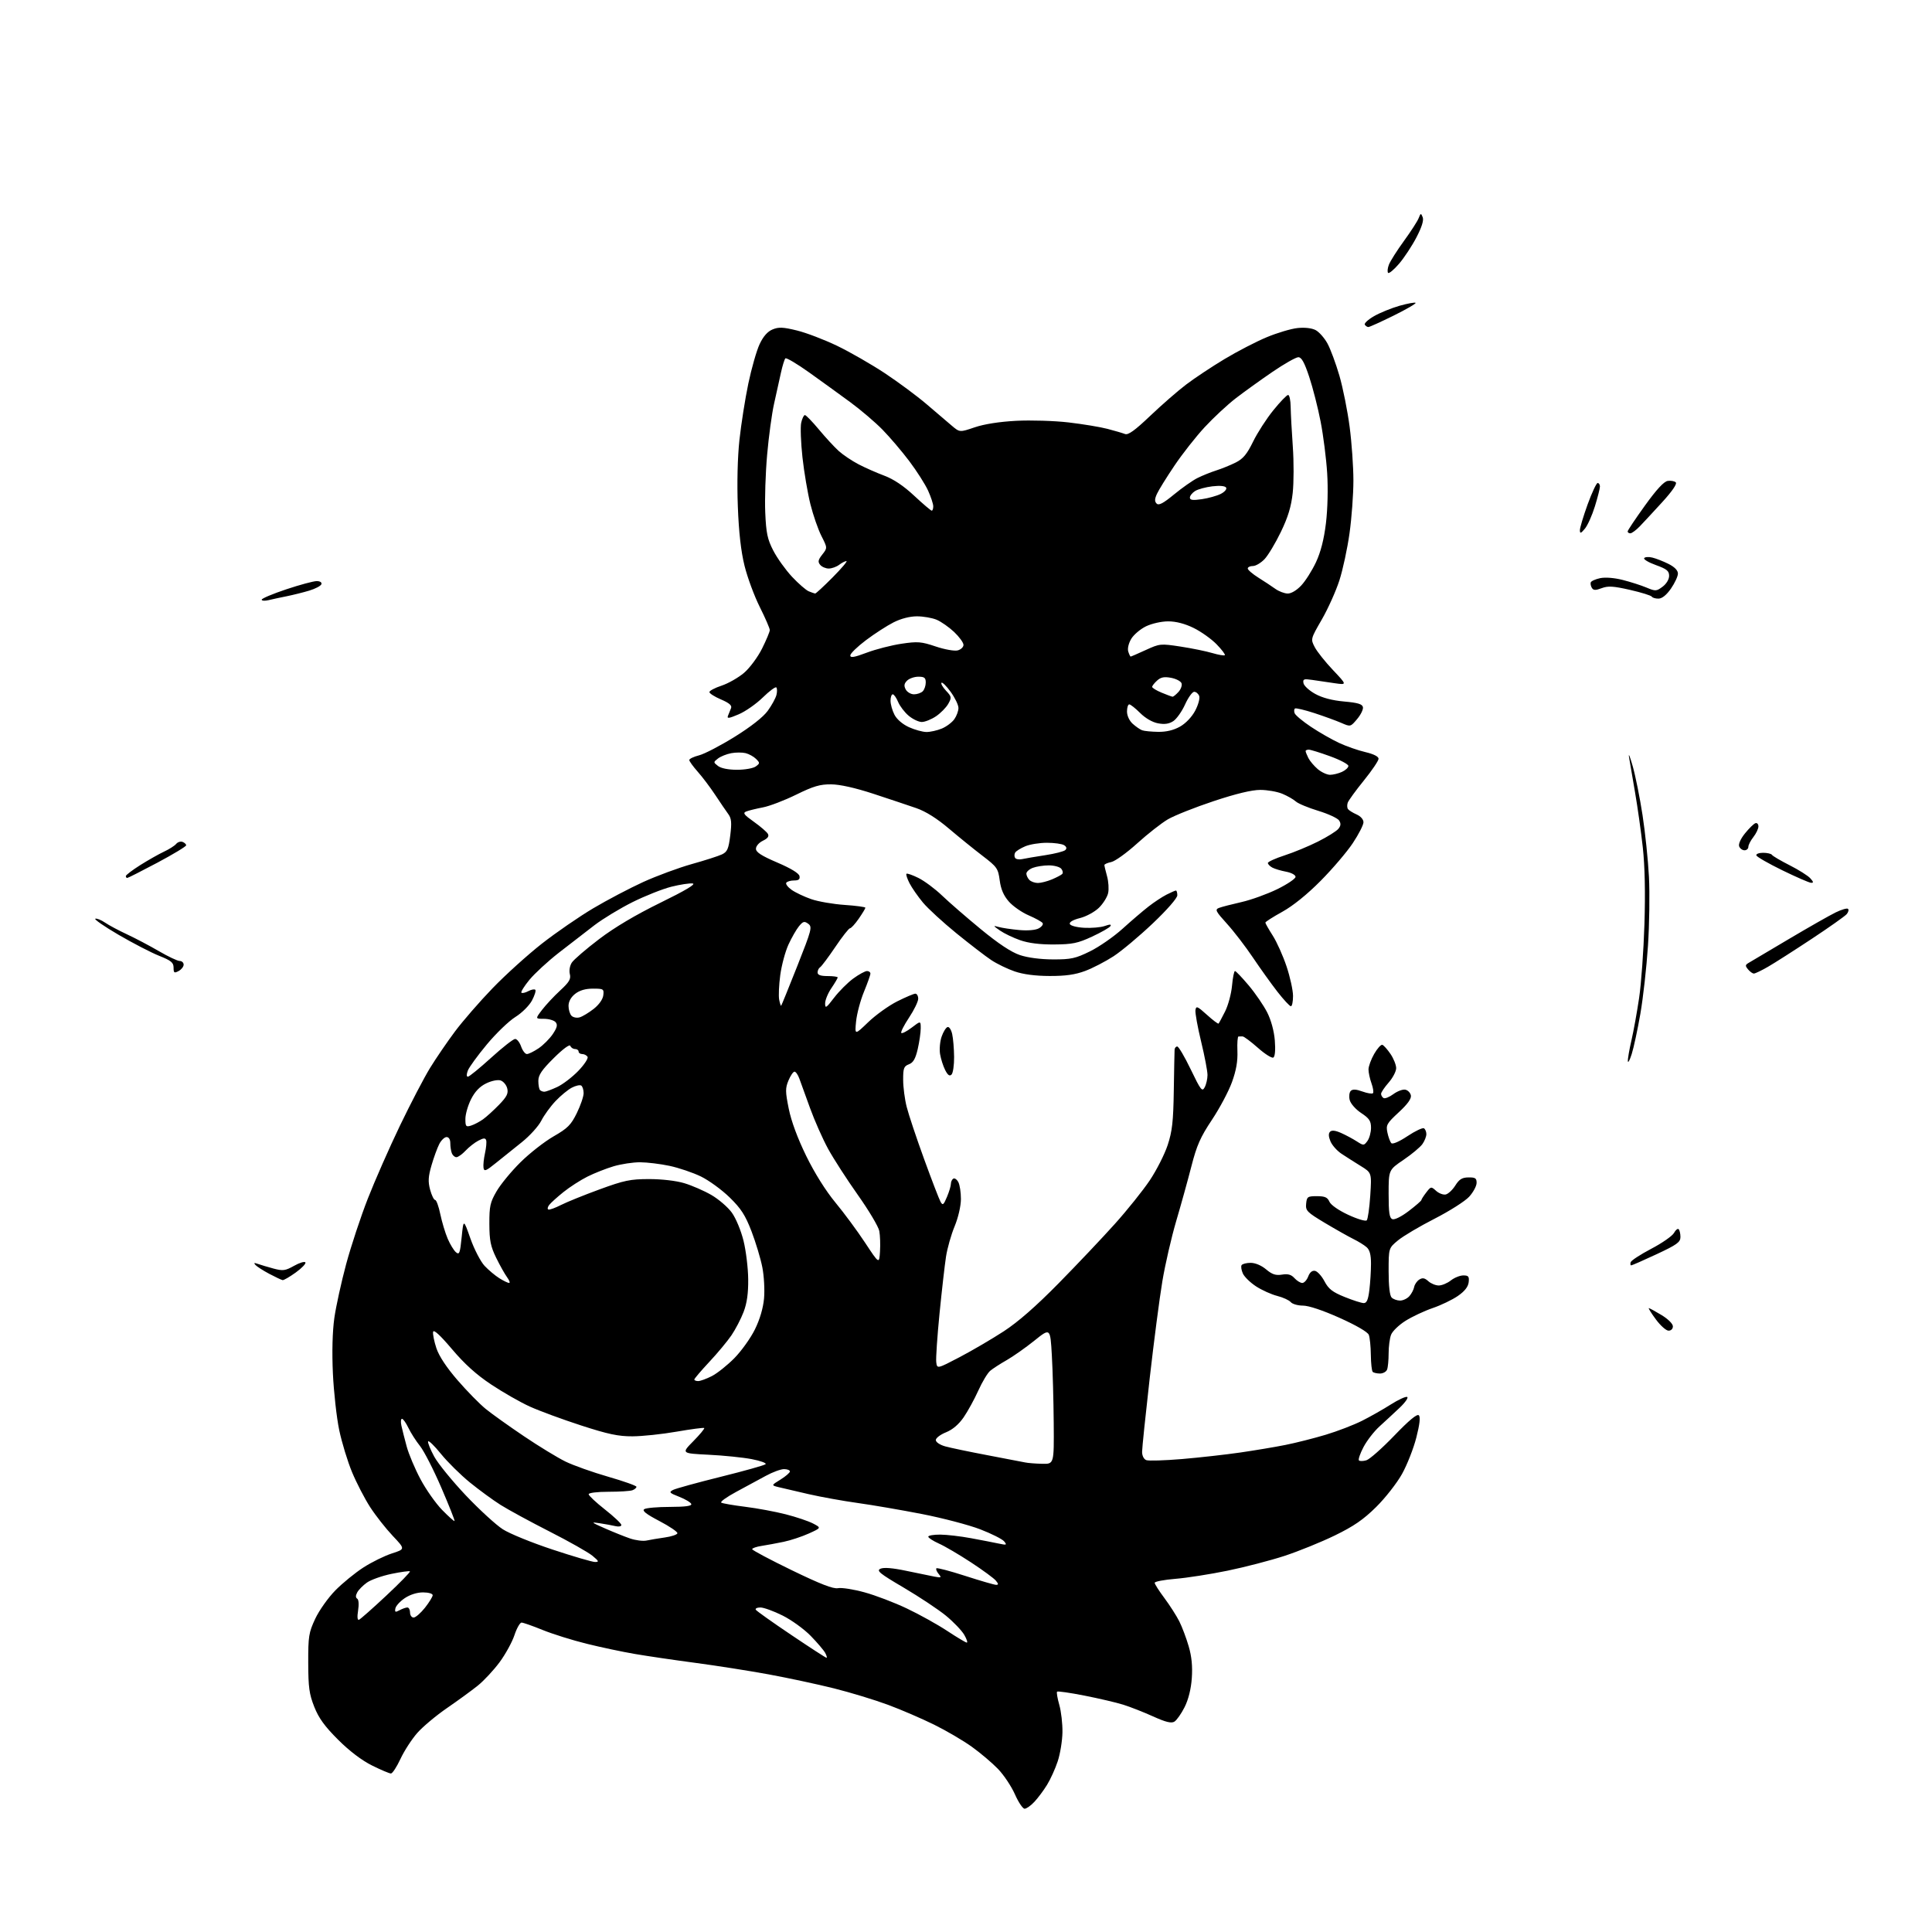 <?xml version="1.0" encoding="UTF-8" standalone="no"?>
<svg 
  version="1.1" 
  xmlns="http://www.w3.org/2000/svg" 
  xmlns:xlink="http://www.w3.org/1999/xlink" 
  xmlns:svg="http://www.w3.org/2000/svg"
  xmlns:rdf="http://www.w3.org/1999/02/22-rdf-syntax-ns#"
  xmlns:cc="http://creativecommons.org/ns#"
  xmlns:dc="http://purl.org/dc/elements/1.1/"
  viewBox="0 0 768 768"
  width="768"
  height="768"
>
<style>svg {background-color: white; }</style>"
<path stroke="none" fill="black" fill-rule="evenodd" d="M407.30,719.00C406.57,719.00 404.83,716.41 403.44,713.25C402.04,710.09 399.01,705.55 396.70,703.16C394.39,700.77 389.73,696.82 386.34,694.39C382.96,691.95 376.21,687.99 371.34,685.59C366.48,683.19 358.23,679.63 353.00,677.69C347.77,675.75 338.10,672.80 331.50,671.15C324.90,669.50 313.20,667.00 305.50,665.58C297.80,664.17 284.70,662.11 276.40,661.01C268.09,659.91 257.29,658.32 252.40,657.48C247.50,656.65 238.86,654.82 233.18,653.41C227.51,652.01 219.63,649.54 215.68,647.93C211.73,646.32 207.97,645.01 207.33,645.00C206.69,645.00 205.41,647.25 204.50,650.00C203.59,652.75 200.93,657.59 198.60,660.75C196.26,663.91 192.36,668.10 189.93,670.06C187.49,672.02 181.98,676.03 177.69,678.98C173.39,681.93 168.07,686.38 165.87,688.88C163.67,691.38 160.67,696.02 159.19,699.20C157.71,702.38 156.01,704.98 155.41,704.99C154.81,705.00 151.44,703.57 147.91,701.82C143.82,699.79 138.93,696.09 134.41,691.57C129.09,686.27 126.71,683.00 124.93,678.50C122.92,673.43 122.55,670.73 122.53,661.00C122.50,650.47 122.74,648.99 125.30,643.50C126.84,640.20 130.44,635.12 133.30,632.21C136.16,629.30 141.20,625.19 144.50,623.07C147.80,620.95 152.89,618.45 155.80,617.51C161.11,615.80 161.11,615.80 156.11,610.52C153.36,607.61 149.32,602.47 147.13,599.09C144.95,595.71 141.72,589.47 139.96,585.24C138.19,581.00 135.90,573.48 134.85,568.52C133.81,563.56 132.68,553.40 132.33,545.95C131.94,537.39 132.15,529.30 132.90,523.95C133.56,519.30 135.68,509.65 137.60,502.51C139.53,495.36 143.40,483.66 146.20,476.51C149.00,469.35 154.74,456.30 158.97,447.50C163.20,438.70 168.60,428.35 170.97,424.50C173.34,420.65 177.80,414.12 180.88,410.00C183.96,405.88 190.68,398.14 195.82,392.82C200.96,387.49 209.78,379.53 215.41,375.11C221.05,370.70 230.20,364.40 235.75,361.10C241.30,357.80 250.27,353.09 255.67,350.62C261.08,348.16 269.77,344.95 275.00,343.48C280.23,342.02 285.62,340.29 287.00,339.63C289.12,338.61 289.62,337.47 290.29,332.08C290.92,327.01 290.76,325.32 289.51,323.62C288.65,322.45 286.32,319.02 284.32,316.00C282.32,312.98 279.18,308.81 277.34,306.75C275.51,304.68 274.00,302.60 274.00,302.12C274.00,301.64 275.75,300.80 277.88,300.26C280.02,299.72 286.39,296.40 292.05,292.89C298.52,288.87 303.39,285.04 305.19,282.56C306.77,280.39 308.32,277.56 308.65,276.26C308.97,274.97 308.95,273.62 308.60,273.26C308.24,272.91 305.83,274.71 303.23,277.25C300.63,279.80 296.31,282.82 293.64,283.95C289.72,285.62 288.89,285.73 289.39,284.51C289.72,283.68 290.27,282.33 290.60,281.51C291.04,280.44 289.90,279.46 286.60,278.04C284.07,276.96 282.00,275.64 282.00,275.12C282.00,274.59 284.19,273.43 286.86,272.55C289.53,271.66 293.55,269.36 295.79,267.45C298.04,265.52 301.24,261.21 302.93,257.82C304.62,254.44 306.00,251.13 306.00,250.46C306.00,249.78 304.21,245.66 302.03,241.30C299.84,236.93 297.12,229.57 295.97,224.93C294.55,219.20 293.69,211.64 293.30,201.35C292.94,192.06 293.19,181.81 293.94,174.85C294.62,168.61 296.20,158.54 297.47,152.48C298.74,146.41 300.76,139.37 301.95,136.82C303.41,133.71 305.11,131.78 307.10,130.96C309.54,129.95 311.27,130.02 316.78,131.37C320.48,132.27 327.67,135.02 332.77,137.47C337.87,139.93 346.42,144.84 351.77,148.38C357.12,151.93 364.58,157.46 368.33,160.67C372.09,163.87 376.59,167.71 378.33,169.20C381.50,171.89 381.50,171.89 387.45,169.87C391.20,168.59 397.31,167.63 403.95,167.28C409.77,166.98 419.10,167.26 424.77,167.92C430.41,168.58 437.39,169.73 440.27,170.49C443.14,171.24 446.28,172.16 447.22,172.53C448.48,173.01 451.16,171.09 457.22,165.31C461.78,160.97 468.20,155.37 471.50,152.87C474.80,150.36 481.66,145.80 486.74,142.75C491.81,139.70 499.38,135.78 503.55,134.05C507.71,132.31 513.23,130.67 515.81,130.40C518.69,130.10 521.46,130.42 523.00,131.23C524.37,131.96 526.48,134.34 527.68,136.53C528.88,138.71 531.02,144.49 532.44,149.36C533.85,154.24 535.68,163.38 536.50,169.67C537.33,175.96 538.00,185.56 538.00,191.02C538.00,196.47 537.31,205.89 536.46,211.95C535.62,218.01 533.80,226.47 532.42,230.74C531.04,235.01 527.90,241.99 525.44,246.26C520.98,253.99 520.97,254.04 522.62,257.23C523.53,259.00 526.80,263.11 529.89,266.37C535.50,272.30 535.50,272.30 530.50,271.58C527.75,271.18 523.77,270.60 521.65,270.28C518.26,269.78 517.84,269.94 518.16,271.59C518.36,272.63 520.46,274.54 522.82,275.84C525.64,277.40 529.59,278.44 534.30,278.86C539.78,279.35 541.55,279.88 541.79,281.12C541.96,282.01 540.92,284.14 539.47,285.85C536.85,288.96 536.85,288.96 533.18,287.36C531.15,286.48 526.35,284.73 522.50,283.47C518.65,282.22 515.18,281.39 514.80,281.63C514.41,281.87 514.34,282.72 514.64,283.52C514.95,284.32 517.86,286.75 521.12,288.92C524.37,291.09 529.39,293.97 532.27,295.31C535.15,296.65 539.86,298.30 542.75,298.97C546.03,299.74 548.00,300.73 548.00,301.62C548.00,302.39 545.37,306.29 542.15,310.27C538.93,314.24 536.04,318.22 535.74,319.09C535.43,319.97 535.48,321.10 535.84,321.61C536.20,322.12 537.74,323.08 539.25,323.75C540.87,324.46 542.00,325.74 542.00,326.86C542.00,327.91 540.10,331.64 537.77,335.14C535.45,338.64 529.71,345.37 525.02,350.10C519.64,355.53 514.01,360.08 509.75,362.44C506.04,364.49 503.00,366.43 503.00,366.75C503.00,367.07 504.32,369.39 505.93,371.91C507.55,374.44 510.02,379.95 511.43,384.18C512.84,388.40 514.00,393.69 514.00,395.93C514.00,398.17 513.62,400.00 513.15,400.00C512.68,400.00 510.28,397.41 507.81,394.25C505.35,391.09 500.97,384.97 498.07,380.66C495.18,376.35 490.54,370.30 487.75,367.22C483.22,362.22 482.88,361.55 484.59,360.90C485.64,360.50 489.65,359.46 493.50,358.59C497.35,357.72 503.76,355.40 507.75,353.45C511.74,351.49 515.00,349.29 515.00,348.56C515.00,347.81 513.36,346.92 511.27,346.52C509.22,346.14 506.74,345.40 505.77,344.88C504.80,344.36 504.00,343.53 504.00,343.05C504.00,342.57 506.99,341.21 510.64,340.03C514.30,338.85 520.28,336.37 523.95,334.52C527.62,332.68 531.24,330.42 532.00,329.50C533.01,328.29 533.10,327.38 532.34,326.18C531.77,325.27 528.03,323.53 524.04,322.32C520.04,321.10 516.02,319.43 515.10,318.59C514.18,317.76 511.77,316.38 509.75,315.54C507.72,314.69 503.77,314.00 500.97,314.00C497.61,314.00 491.29,315.52 482.40,318.48C474.99,320.94 466.83,324.19 464.26,325.69C461.70,327.19 456.20,331.50 452.05,335.26C447.90,339.02 443.26,342.36 441.75,342.67C440.24,342.99 439.00,343.53 439.01,343.88C439.01,344.22 439.49,346.22 440.07,348.32C440.65,350.41 440.85,353.43 440.50,355.01C440.15,356.60 438.50,359.23 436.84,360.85C435.18,362.48 431.80,364.32 429.34,364.94C426.61,365.62 425.01,366.54 425.26,367.28C425.49,367.98 427.92,368.63 430.95,368.81C433.86,368.97 437.55,368.66 439.15,368.10C441.23,367.37 441.88,367.39 441.40,368.16C441.03,368.76 437.75,370.63 434.11,372.32C428.42,374.96 426.31,375.39 419.00,375.44C413.34,375.48 408.83,374.91 405.50,373.74C402.75,372.78 399.15,371.05 397.50,369.90C394.70,367.95 394.67,367.85 397.00,368.49C398.38,368.87 402.02,369.42 405.11,369.70C408.46,370.01 411.59,369.75 412.89,369.06C414.08,368.42 414.79,367.47 414.47,366.95C414.15,366.43 411.66,365.05 408.94,363.88C406.21,362.71 402.65,360.23 401.03,358.38C398.96,356.02 397.87,353.50 397.40,349.96C396.77,345.23 396.34,344.61 390.62,340.24C387.25,337.67 381.23,332.79 377.23,329.40C372.45,325.34 368.01,322.55 364.23,321.24C361.08,320.15 353.41,317.59 347.18,315.54C339.96,313.18 333.89,311.82 330.41,311.79C325.97,311.75 323.37,312.51 316.49,315.89C311.83,318.18 305.88,320.46 303.26,320.95C300.64,321.45 297.68,322.18 296.69,322.56C295.17,323.15 295.65,323.82 299.67,326.67C302.31,328.55 304.82,330.71 305.25,331.48C305.79,332.45 305.18,333.28 303.27,334.20C301.71,334.95 300.50,336.34 300.50,337.39C300.50,338.77 302.68,340.18 308.99,342.88C314.39,345.19 317.60,347.14 317.81,348.26C318.06,349.54 317.49,350.00 315.63,350.00C314.25,350.00 312.86,350.42 312.55,350.92C312.23,351.43 313.22,352.71 314.74,353.77C316.26,354.83 319.75,356.48 322.50,357.43C325.25,358.38 331.21,359.41 335.75,359.72C340.29,360.03 344.00,360.53 344.00,360.84C344.00,361.14 342.81,363.10 341.36,365.20C339.91,367.29 338.35,369.00 337.89,369.00C337.44,369.00 334.80,372.34 332.05,376.43C329.29,380.52 326.57,384.14 326.02,384.49C325.46,384.84 325.00,385.77 325.00,386.56C325.00,387.57 326.18,388.00 329.00,388.00C331.20,388.00 333.00,388.25 333.00,388.55C333.00,388.86 331.88,390.76 330.50,392.79C329.12,394.81 328.00,397.55 328.00,398.88C328.00,401.00 328.43,400.73 331.59,396.58C333.57,394.00 337.01,390.56 339.24,388.94C341.47,387.32 343.91,386.00 344.65,386.00C345.39,386.00 346.00,386.46 346.00,387.02C346.00,387.58 344.84,390.84 343.43,394.27C342.02,397.70 340.62,402.98 340.31,406.00C339.76,411.50 339.76,411.50 345.13,406.33C348.08,403.49 353.26,399.77 356.62,398.08C359.99,396.39 363.25,395.00 363.87,395.00C364.49,395.00 365.00,395.91 365.00,397.02C365.00,398.12 363.36,401.51 361.35,404.53C359.34,407.56 357.96,410.29 358.28,410.62C358.60,410.94 360.47,409.98 362.43,408.48C366.00,405.76 366.00,405.76 366.00,408.81C366.00,410.48 365.46,414.18 364.81,417.02C363.91,420.89 363.03,422.42 361.31,423.07C359.30,423.84 359.00,424.63 359.02,429.23C359.02,432.13 359.65,436.98 360.42,440.00C361.18,443.02 364.29,452.35 367.34,460.73C370.38,469.10 373.33,476.75 373.88,477.73C374.75,479.27 375.08,479.02 376.44,475.78C377.30,473.74 378.00,471.40 378.00,470.59C378.00,469.78 378.43,468.85 378.95,468.53C379.47,468.21 380.37,468.83 380.95,469.91C381.53,470.99 381.99,474.04 381.98,476.68C381.96,479.48 380.91,484.01 379.47,487.50C378.10,490.80 376.57,496.20 376.06,499.50C375.55,502.80 374.39,512.97 373.48,522.10C372.58,531.23 371.99,539.93 372.17,541.44C372.50,544.18 372.50,544.18 381.50,539.47C386.45,536.87 394.32,532.26 399.00,529.22C404.74,525.48 411.84,519.26 420.86,510.09C428.21,502.62 438.26,492.00 443.19,486.50C448.13,481.00 454.36,473.22 457.05,469.21C459.74,465.19 462.94,458.89 464.16,455.21C465.98,449.68 466.41,445.85 466.60,433.50C466.73,425.25 466.87,417.94 466.92,417.25C466.96,416.56 467.44,416.00 467.98,416.00C468.52,416.00 470.94,420.12 473.36,425.15C477.33,433.40 477.88,434.10 478.88,432.22C479.50,431.07 480.00,428.86 480.00,427.32C480.00,425.77 478.86,419.79 477.46,414.02C476.06,408.26 475.05,402.64 475.21,401.54C475.47,399.76 475.97,399.97 479.78,403.41C482.13,405.54 484.21,407.10 484.40,406.89C484.60,406.68 485.76,404.51 486.99,402.07C488.22,399.64 489.46,395.02 489.75,391.82C490.04,388.62 490.57,386.00 490.92,386.00C491.28,386.00 493.73,388.58 496.38,391.72C499.03,394.87 502.33,399.70 503.73,402.45C505.28,405.52 506.46,409.84 506.76,413.59C507.06,417.39 506.84,419.98 506.18,420.39C505.60,420.75 502.83,419.01 500.03,416.52C497.22,414.04 494.50,412.00 493.97,412.00C493.43,412.00 492.70,412.00 492.33,412.01C491.96,412.01 491.76,414.61 491.89,417.79C492.05,421.86 491.41,425.52 489.72,430.18C488.40,433.82 484.82,440.56 481.76,445.15C477.20,451.99 475.73,455.31 473.63,463.50C472.22,469.00 469.50,478.83 467.57,485.35C465.65,491.87 463.16,502.67 462.05,509.35C460.93,516.03 458.67,533.42 457.01,548.00C455.36,562.58 454.00,575.69 454.00,577.14C454.00,578.68 454.69,580.05 455.65,580.42C456.55,580.77 462.97,580.57 469.90,579.99C476.83,579.40 487.23,578.24 493.00,577.40C498.77,576.56 506.88,575.21 511.00,574.38C515.12,573.56 522.32,571.74 526.98,570.34C531.65,568.94 538.17,566.43 541.48,564.76C544.79,563.09 549.91,560.19 552.85,558.31C555.79,556.44 558.72,555.08 559.35,555.30C559.98,555.51 558.65,557.45 556.39,559.60C554.12,561.74 550.52,565.08 548.39,567.01C546.25,568.94 543.39,572.63 542.03,575.20C540.67,577.78 539.85,580.18 540.20,580.54C540.56,580.89 541.90,580.86 543.17,580.48C544.45,580.09 549.44,575.68 554.25,570.68C560.14,564.56 563.32,561.92 564.01,562.61C564.69,563.29 564.36,566.17 563.01,571.46C561.91,575.77 559.36,582.27 557.34,585.90C555.32,589.53 550.69,595.45 547.05,599.05C541.97,604.07 538.13,606.71 530.59,610.38C525.18,613.01 516.19,616.66 510.61,618.49C505.03,620.31 494.85,622.96 487.98,624.37C481.12,625.78 471.79,627.24 467.25,627.61C462.71,627.98 459.00,628.69 459.00,629.19C459.00,629.68 460.75,632.43 462.89,635.29C465.03,638.16 467.68,642.31 468.80,644.53C469.91,646.75 471.59,651.21 472.53,654.46C473.72,658.53 474.09,662.43 473.76,667.11C473.45,671.43 472.42,675.58 470.89,678.63C469.57,681.24 467.75,683.83 466.84,684.38C465.61,685.12 463.41,684.58 458.34,682.29C454.58,680.59 449.25,678.50 446.50,677.64C443.75,676.78 436.82,675.16 431.09,674.03C425.37,672.90 420.47,672.20 420.21,672.46C419.94,672.73 420.34,675.09 421.09,677.72C421.84,680.35 422.40,685.26 422.34,688.64C422.28,692.02 421.44,697.19 420.46,700.14C419.49,703.09 417.58,707.30 416.22,709.50C414.87,711.70 412.60,714.74 411.19,716.25C409.78,717.76 408.03,719.00 407.30,719.00zM328.55,659.00C328.84,659.00 328.61,658.13 328.04,657.07C327.47,656.01 324.86,652.94 322.25,650.27C319.64,647.59 314.62,643.96 311.09,642.20C307.56,640.44 303.60,639.00 302.28,639.00C300.96,639.00 300.13,639.41 300.44,639.90C300.75,640.40 307.08,644.90 314.52,649.90C321.95,654.91 328.27,659.00 328.55,659.00zM384.31,652.96C384.75,652.98 384.30,651.60 383.31,649.88C382.31,648.16 379.03,644.73 376.02,642.26C373.00,639.79 365.46,634.78 359.27,631.13C349.61,625.45 348.29,624.37 350.01,623.59C351.33,623.00 354.82,623.28 360.26,624.43C364.79,625.39 369.85,626.43 371.50,626.74C374.21,627.25 374.36,627.14 373.10,625.63C372.34,624.70 371.95,623.72 372.24,623.43C372.52,623.14 377.69,624.50 383.72,626.45C389.76,628.40 395.26,630.00 395.97,630.00C396.97,630.00 396.95,629.64 395.87,628.33C395.12,627.41 390.68,624.15 386.00,621.08C381.32,618.01 375.59,614.64 373.25,613.60C370.91,612.55 369.00,611.31 369.00,610.85C369.00,610.38 371.14,610.02 373.75,610.03C376.36,610.05 381.88,610.69 386.00,611.46C390.12,612.22 395.07,613.18 397.00,613.59C400.16,614.26 400.37,614.18 399.16,612.71C398.42,611.81 394.15,609.66 389.66,607.93C385.17,606.20 374.75,603.46 366.50,601.85C358.25,600.24 346.77,598.27 341.00,597.47C335.23,596.67 326.45,595.09 321.50,593.96C316.55,592.82 311.16,591.57 309.53,591.17C306.55,590.44 306.55,590.44 310.28,588.14C312.32,586.87 314.00,585.42 314.00,584.92C314.00,584.41 312.94,584.00 311.65,584.00C310.36,584.00 307.09,585.21 304.40,586.68C301.70,588.16 296.41,591.02 292.63,593.05C288.86,595.08 286.19,597.00 286.71,597.32C287.22,597.64 291.51,598.38 296.23,598.97C300.94,599.55 308.20,600.90 312.34,601.96C316.49,603.02 321.37,604.66 323.19,605.61C326.50,607.34 326.50,607.34 321.50,609.60C318.75,610.84 314.25,612.33 311.50,612.90C308.75,613.47 304.81,614.20 302.75,614.52C300.69,614.83 299.00,615.42 299.00,615.82C299.00,616.22 306.09,619.99 314.75,624.19C326.20,629.74 331.22,631.69 333.13,631.32C334.58,631.04 339.30,631.78 343.63,632.97C347.96,634.15 355.55,637.04 360.50,639.40C365.45,641.75 372.65,645.75 376.50,648.29C380.35,650.83 383.86,652.93 384.31,652.96zM142.70,643.88C143.25,643.67 148.14,639.35 153.55,634.29C158.97,629.22 163.20,624.88 162.95,624.64C162.70,624.41 159.40,624.86 155.60,625.64C151.81,626.43 147.42,627.99 145.85,629.11C144.28,630.22 142.55,631.98 142.00,633.01C141.33,634.26 141.33,635.08 142.00,635.50C142.59,635.86 142.73,637.81 142.35,640.19C141.94,642.76 142.07,644.12 142.70,643.88zM164.42,643.00C165.19,643.00 167.22,641.25 168.92,639.11C170.61,636.96 172.00,634.71 172.00,634.11C172.00,633.49 170.30,633.00 168.15,633.00C165.79,633.00 162.98,633.89 160.90,635.29C159.04,636.54 157.36,638.38 157.17,639.37C156.88,640.89 157.14,641.00 158.84,640.08C159.96,639.49 161.35,639.00 161.93,639.00C162.52,639.00 163.00,639.90 163.00,641.00C163.00,642.10 163.64,643.00 164.42,643.00zM236.50,620.91C238.23,620.93 238.09,620.59 235.50,618.44C233.85,617.07 226.20,612.74 218.50,608.83C210.80,604.91 202.03,600.14 199.00,598.23C195.97,596.32 190.47,592.29 186.76,589.28C183.06,586.26 177.88,581.15 175.26,577.91C172.64,574.67 170.35,572.46 170.17,572.99C170.00,573.52 171.09,576.23 172.61,579.02C174.13,581.81 179.78,588.74 185.16,594.43C190.55,600.11 197.17,606.18 199.87,607.91C202.57,609.65 211.46,613.27 219.64,615.97C227.81,618.68 235.40,620.90 236.50,620.91zM257.00,612.39C258.38,612.09 261.65,611.54 264.28,611.17C266.91,610.80 269.16,610.05 269.28,609.50C269.40,608.95 266.18,606.76 262.13,604.64C256.79,601.84 255.13,600.53 256.13,599.90C256.88,599.42 261.48,599.02 266.33,599.02C272.49,599.00 275.05,598.65 274.79,597.86C274.58,597.24 272.43,595.95 270.01,595.00C266.09,593.47 265.82,593.17 267.55,592.27C268.62,591.72 277.15,589.37 286.50,587.05C295.85,584.73 303.87,582.48 304.33,582.04C304.79,581.60 302.31,580.70 298.83,580.03C295.35,579.36 287.63,578.57 281.67,578.28C270.83,577.74 270.83,577.74 275.61,572.89C278.23,570.23 280.18,567.87 279.94,567.66C279.70,567.45 274.77,568.10 269.00,569.10C263.23,570.11 255.34,570.94 251.47,570.96C245.83,570.99 241.78,570.14 230.97,566.63C223.56,564.23 214.40,560.85 210.61,559.13C206.82,557.41 199.92,553.47 195.27,550.37C189.35,546.44 184.67,542.21 179.66,536.29C174.94,530.72 172.39,528.38 172.17,529.43C171.99,530.31 172.58,533.23 173.47,535.92C174.52,539.08 177.51,543.60 181.89,548.66C185.62,552.97 190.66,558.11 193.09,560.08C195.51,562.05 202.34,566.92 208.26,570.91C214.18,574.91 221.61,579.43 224.76,580.98C227.92,582.52 235.56,585.24 241.75,587.02C247.94,588.80 253.00,590.60 253.00,591.02C253.00,591.44 252.29,592.06 251.42,592.39C250.55,592.73 246.27,593.00 241.92,593.00C237.40,593.00 234.00,593.42 234.00,593.98C234.00,594.52 236.93,597.26 240.50,600.07C244.07,602.88 247.00,605.64 247.00,606.20C247.00,606.76 245.99,606.97 244.75,606.68C243.51,606.38 240.70,605.86 238.50,605.53C234.72,604.95 234.83,605.06 240.50,607.57C243.80,609.02 248.30,610.83 250.50,611.58C252.70,612.32 255.62,612.69 257.00,612.39zM180.69,604.64C180.87,604.46 178.51,598.51 175.45,591.41C172.40,584.31 168.58,576.86 166.98,574.84C165.37,572.83 163.29,569.57 162.34,567.59C161.40,565.62 160.25,564.00 159.80,564.00C159.34,564.00 159.23,565.24 159.57,566.75C159.90,568.26 160.84,571.98 161.66,575.00C162.48,578.02 164.95,583.88 167.15,588.00C169.34,592.12 173.22,597.63 175.76,600.23C178.30,602.83 180.52,604.81 180.69,604.64zM414.25,581.88C419.00,582.00 419.00,582.00 418.87,565.75C418.80,556.81 418.47,544.63 418.12,538.68C417.50,527.85 417.50,527.85 411.20,532.91C407.73,535.70 402.78,539.18 400.20,540.66C397.61,542.13 394.65,544.05 393.61,544.92C392.58,545.79 390.45,549.32 388.89,552.78C387.34,556.23 384.71,561.01 383.07,563.40C381.11,566.24 378.67,568.31 376.04,569.37C373.82,570.26 372.00,571.64 372.00,572.44C372.00,573.28 373.61,574.36 375.75,574.96C377.81,575.53 385.35,577.11 392.50,578.46C399.65,579.81 406.40,581.11 407.50,581.34C408.60,581.58 411.64,581.82 414.25,581.88zM277.54,549.00C278.39,549.00 280.83,548.11 282.97,547.02C285.11,545.92 289.14,542.71 291.94,539.87C294.73,537.03 298.40,531.90 300.09,528.46C302.05,524.49 303.37,520.00 303.72,516.14C304.02,512.79 303.72,507.23 303.04,503.78C302.37,500.33 300.43,493.90 298.75,489.50C296.27,483.05 294.59,480.44 290.05,476.00C286.96,472.98 281.82,469.23 278.64,467.68C275.45,466.13 269.84,464.23 266.17,463.45C262.50,462.67 257.22,462.03 254.43,462.02C251.64,462.01 246.92,462.73 243.93,463.61C240.94,464.50 236.25,466.35 233.50,467.73C230.75,469.11 226.47,471.86 224.00,473.85C221.53,475.83 218.97,478.14 218.32,478.98C217.67,479.81 217.52,480.64 218.00,480.81C218.47,480.98 220.71,480.17 222.99,479.01C225.26,477.85 232.16,475.06 238.31,472.81C248.11,469.22 250.56,468.71 258.00,468.70C263.01,468.70 268.76,469.36 272.00,470.33C275.02,471.23 279.87,473.34 282.76,475.01C285.66,476.69 289.32,479.84 290.91,482.03C292.53,484.28 294.56,489.16 295.57,493.25C296.55,497.24 297.38,504.10 297.42,508.50C297.48,514.10 296.93,518.00 295.60,521.50C294.55,524.25 292.37,528.44 290.76,530.81C289.15,533.17 285.17,537.96 281.91,541.43C278.66,544.91 276.00,548.04 276.00,548.38C276.00,548.72 276.69,549.00 277.54,549.00zM548.56,546.00C547.34,546.00 546.03,545.70 545.67,545.33C545.30,544.97 544.97,541.93 544.93,538.58C544.89,535.24 544.53,531.65 544.12,530.62C543.67,529.48 539.11,526.83 532.51,523.87C525.84,520.88 520.21,519.00 517.94,519.00C515.91,519.00 513.73,518.37 513.09,517.61C512.46,516.85 510.04,515.74 507.72,515.15C505.40,514.56 501.62,512.86 499.33,511.37C497.04,509.88 494.67,507.58 494.07,506.26C493.47,504.93 493.23,503.43 493.55,502.93C493.86,502.42 495.49,502.00 497.16,502.00C498.99,502.00 501.45,503.04 503.30,504.60C505.69,506.61 507.12,507.08 509.61,506.68C511.98,506.29 513.29,506.66 514.57,508.08C515.53,509.13 516.93,510.00 517.68,510.00C518.43,510.00 519.49,508.84 520.03,507.43C520.66,505.76 521.62,504.97 522.75,505.19C523.71,505.38 525.40,507.24 526.50,509.33C528.11,512.39 529.67,513.61 534.50,515.56C537.80,516.90 541.22,517.99 542.11,518.00C543.31,518.00 543.88,516.65 544.35,512.75C544.70,509.86 544.99,505.21 544.99,502.40C545.00,498.80 544.49,496.86 543.25,495.78C542.29,494.93 539.92,493.47 538.00,492.53C536.08,491.58 531.00,488.72 526.71,486.16C519.52,481.85 518.95,481.27 519.21,478.50C519.48,475.71 519.79,475.50 523.50,475.50C526.66,475.50 527.70,475.96 528.46,477.69C529.03,478.98 532.10,481.13 535.94,482.91C539.53,484.58 542.83,485.57 543.29,485.11C543.74,484.66 544.37,480.22 544.70,475.25C545.28,466.20 545.28,466.20 540.89,463.49C538.48,462.00 535.05,459.82 533.27,458.64C531.49,457.46 529.52,455.24 528.88,453.69C528.09,451.80 528.04,450.56 528.72,449.88C529.41,449.19 530.84,449.36 533.12,450.38C534.98,451.21 537.77,452.70 539.32,453.70C542.05,455.45 542.17,455.44 543.57,453.56C544.35,452.49 545.00,450.14 545.00,448.32C545.00,445.60 544.32,444.58 541.09,442.44C538.90,440.99 536.90,438.72 536.53,437.28C536.18,435.87 536.36,434.24 536.95,433.65C537.69,432.91 539.07,432.98 541.58,433.89C543.54,434.60 545.43,434.91 545.77,434.57C546.11,434.23 545.85,432.47 545.19,430.65C544.54,428.84 544.00,426.35 544.00,425.13C544.00,423.90 545.01,421.12 546.25,418.96C547.49,416.79 548.95,415.16 549.50,415.34C550.05,415.51 551.51,417.15 552.75,418.97C553.99,420.80 555.00,423.34 555.00,424.61C555.00,425.89 553.65,428.47 552.00,430.35C550.35,432.23 549.00,434.24 549.00,434.82C549.00,435.41 549.44,436.15 549.98,436.49C550.52,436.82 552.26,436.13 553.86,434.95C555.45,433.77 557.59,432.97 558.62,433.16C559.64,433.36 560.64,434.39 560.85,435.44C561.10,436.74 559.54,438.91 556.02,442.16C551.25,446.58 550.89,447.22 551.52,450.23C551.90,452.03 552.60,453.91 553.07,454.41C553.58,454.96 556.21,453.82 559.50,451.63C562.57,449.59 565.51,448.20 566.04,448.52C566.57,448.85 567.00,449.89 567.00,450.84C567.00,451.78 566.30,453.56 565.44,454.78C564.58,456.00 561.21,458.82 557.94,461.04C552.00,465.07 552.00,465.07 552.00,474.57C552.00,482.09 552.31,484.18 553.50,484.64C554.37,484.97 557.11,483.61 560.00,481.40C562.75,479.30 565.01,477.34 565.02,477.04C565.03,476.75 565.90,475.39 566.95,474.03C568.79,471.62 568.91,471.60 570.85,473.36C571.95,474.36 573.67,475.02 574.66,474.83C575.66,474.63 577.38,473.04 578.49,471.28C580.07,468.77 581.20,468.07 583.75,468.04C586.47,468.01 587.00,468.36 586.97,470.25C586.95,471.49 585.63,473.94 584.02,475.71C582.42,477.47 576.24,481.40 570.30,484.44C564.36,487.47 557.81,491.35 555.75,493.05C552.00,496.15 552.00,496.15 552.00,505.37C552.00,511.22 552.44,515.04 553.20,515.80C553.86,516.46 555.37,517.00 556.55,517.00C557.72,517.00 559.39,516.21 560.24,515.25C561.10,514.29 561.95,512.65 562.15,511.61C562.34,510.57 563.26,509.24 564.19,508.65C565.48,507.84 566.34,508.00 567.77,509.29C568.81,510.23 570.68,511.00 571.92,511.00C573.17,511.00 575.33,510.10 576.73,509.00C578.13,507.90 580.36,507.00 581.70,507.00C583.76,507.00 584.08,507.42 583.82,509.71C583.60,511.55 582.22,513.30 579.50,515.18C577.30,516.69 572.80,518.86 569.50,519.98C566.20,521.11 561.35,523.39 558.72,525.04C556.09,526.69 553.50,529.19 552.97,530.59C552.43,531.99 552.00,535.31 552.00,537.98C552.00,540.65 551.73,543.55 551.39,544.42C551.06,545.29 549.78,546.00 548.56,546.00zM663.25,528.96C662.29,528.94 660.02,526.91 658.22,524.46C656.41,522.01 655.16,520.00 655.43,520.00C655.70,520.00 657.96,521.23 660.46,522.74C663.08,524.33 665.00,526.23 665.00,527.24C665.00,528.26 664.27,528.98 663.25,528.96zM202.37,510.00C202.85,510.00 202.50,508.99 201.59,507.75C200.68,506.51 198.72,503.02 197.24,500.00C195.02,495.45 194.55,493.12 194.53,486.50C194.51,479.45 194.85,477.91 197.43,473.50C199.03,470.75 203.30,465.57 206.92,462.00C210.54,458.42 216.45,453.80 220.05,451.73C225.66,448.51 226.98,447.18 229.30,442.46C230.78,439.43 232.00,435.87 232.00,434.54C232.00,433.21 231.56,431.85 231.03,431.52C230.50,431.19 228.81,431.57 227.28,432.38C225.75,433.18 222.86,435.56 220.86,437.67C218.85,439.78 216.29,443.30 215.17,445.50C214.05,447.70 210.58,451.52 207.48,454.00C204.37,456.48 199.73,460.20 197.16,462.28C193.15,465.53 192.46,465.80 192.20,464.21C192.04,463.19 192.31,460.59 192.79,458.43C193.27,456.27 193.48,453.94 193.26,453.26C192.94,452.31 192.24,452.34 190.17,453.42C188.70,454.18 186.41,455.98 185.08,457.40C183.74,458.83 182.10,460.00 181.43,460.00C180.76,460.00 179.94,459.29 179.61,458.42C179.27,457.55 179.00,455.75 179.00,454.42C179.00,452.95 178.42,452.00 177.53,452.00C176.71,452.00 175.41,453.24 174.62,454.76C173.84,456.28 172.45,460.08 171.54,463.21C170.22,467.76 170.11,469.69 170.98,472.94C171.59,475.17 172.48,477.00 172.97,477.00C173.46,477.00 174.39,479.55 175.03,482.66C175.68,485.77 177.00,490.17 177.97,492.42C178.94,494.68 180.42,497.10 181.26,497.80C182.60,498.91 182.88,498.18 183.52,491.80C184.25,484.53 184.25,484.53 187.00,492.34C188.52,496.63 191.05,501.51 192.63,503.20C194.21,504.88 196.85,507.09 198.50,508.12C200.15,509.15 201.89,509.99 202.37,510.00zM112.34,508.87C111.88,508.79 109.50,507.67 107.06,506.38C104.62,505.08 102.15,503.50 101.56,502.86C100.77,502.00 101.02,501.89 102.50,502.42C103.60,502.81 106.40,503.64 108.72,504.27C112.47,505.27 113.39,505.15 116.90,503.18C119.07,501.95 121.10,501.35 121.40,501.83C121.69,502.31 119.96,504.12 117.55,505.85C115.14,507.58 112.80,508.94 112.34,508.87zM648.43,503.00C648.10,503.00 648.01,502.44 648.22,501.75C648.43,501.06 652.13,498.65 656.45,496.38C660.76,494.12 664.81,491.29 665.45,490.10C666.08,488.91 666.92,488.25 667.30,488.64C667.69,489.02 668.00,490.41 668.00,491.73C668.00,493.79 666.63,494.78 658.52,498.57C653.30,501.01 648.76,503.00 648.43,503.00zM349.81,497.50C349.99,494.75 349.86,491.09 349.54,489.36C349.22,487.63 345.38,481.19 341.03,475.04C336.67,468.88 331.34,460.62 329.18,456.68C327.03,452.73 323.80,445.45 322.01,440.50C320.21,435.55 318.30,430.26 317.75,428.75C317.21,427.24 316.34,426.00 315.83,426.00C315.32,426.00 314.24,427.57 313.44,429.49C312.15,432.57 312.16,433.90 313.54,440.74C314.53,445.67 317.06,452.51 320.48,459.50C323.80,466.29 328.24,473.37 332.07,478.00C335.49,482.12 340.81,489.32 343.89,494.00C349.50,502.50 349.50,502.50 349.81,497.50zM187.25,447.44C188.49,447.05 190.62,445.93 192.00,444.95C193.38,443.97 196.24,441.36 198.38,439.16C201.49,435.95 202.13,434.66 201.63,432.64C201.28,431.26 200.09,429.85 198.98,429.49C197.83,429.13 195.36,429.63 193.23,430.68C190.69,431.92 188.78,433.92 187.25,436.96C186.01,439.42 185.00,442.93 185.00,444.78C185.00,447.80 185.22,448.06 187.25,447.44zM216.42,433.98C217.01,433.97 219.30,433.12 221.50,432.10C223.70,431.07 227.46,428.20 229.87,425.71C232.27,423.22 233.93,420.69 233.56,420.09C233.19,419.49 232.23,419.00 231.44,419.00C230.65,419.00 230.00,418.55 230.00,418.00C230.00,417.45 229.36,417.00 228.58,417.00C227.80,417.00 226.97,416.44 226.72,415.75C226.46,415.00 223.82,416.94 220.14,420.59C215.34,425.35 214.00,427.34 214.00,429.67C214.00,431.32 214.30,432.97 214.67,433.33C215.03,433.70 215.82,433.99 216.42,433.98zM186.00,428.00C186.52,428.00 190.66,424.62 195.20,420.50C199.73,416.38 204.04,413.00 204.77,413.00C205.51,413.00 206.57,414.35 207.15,416.00C207.73,417.65 208.76,419.00 209.45,419.00C210.14,419.00 212.22,417.98 214.08,416.73C215.93,415.48 218.48,412.93 219.73,411.08C221.46,408.51 221.73,407.38 220.88,406.35C220.26,405.61 218.18,405.00 216.26,405.00C212.76,405.00 212.76,405.00 215.50,401.41C217.01,399.44 220.24,395.98 222.68,393.73C226.29,390.40 227.01,389.18 226.52,387.21C226.17,385.82 226.51,383.87 227.31,382.64C228.09,381.46 232.94,377.28 238.11,373.35C244.27,368.66 252.66,363.68 262.50,358.86C272.45,353.99 276.78,351.41 275.36,351.20C274.18,351.03 270.36,351.61 266.86,352.49C263.36,353.38 256.45,356.12 251.50,358.58C246.55,361.05 239.71,365.19 236.31,367.78C232.90,370.38 226.52,375.31 222.14,378.73C217.75,382.16 212.49,387.01 210.44,389.51C208.39,392.01 206.97,394.30 207.27,394.61C207.58,394.91 208.81,394.64 210.00,394.00C211.19,393.36 212.45,393.12 212.79,393.46C213.13,393.80 212.53,395.72 211.46,397.73C210.36,399.77 207.45,402.66 204.85,404.28C202.30,405.87 197.21,410.76 193.55,415.16C189.89,419.55 186.48,424.24 185.97,425.57C185.40,427.09 185.41,428.00 186.00,428.00zM378.25,427.15C377.48,427.92 376.76,427.41 375.72,425.36C374.92,423.79 374.01,420.93 373.69,419.00C373.38,417.07 373.65,413.96 374.31,412.08C374.96,410.19 376.02,408.48 376.66,408.27C377.30,408.06 378.13,409.32 378.51,411.07C378.90,412.81 379.24,416.90 379.27,420.16C379.30,423.41 378.84,426.56 378.25,427.15zM648.63,419.00C647.84,421.48 647.15,422.74 647.10,421.81C647.04,420.88 647.69,417.16 648.53,413.53C649.37,409.91 650.74,402.34 651.57,396.72C652.41,391.10 653.36,377.89 653.69,367.37C654.08,354.80 653.86,344.34 653.04,336.87C652.35,330.62 650.96,320.77 649.96,315.00C648.95,309.23 647.87,302.93 647.57,301.00C647.26,299.07 647.91,300.65 649.01,304.50C650.11,308.35 651.88,317.12 652.93,324.00C653.99,330.88 655.14,341.90 655.48,348.50C655.83,355.10 655.66,367.48 655.09,376.00C654.53,384.52 653.17,396.68 652.07,403.00C650.97,409.32 649.42,416.52 648.63,419.00zM230.45,404.40C231.58,404.07 234.07,402.56 236.00,401.05C238.11,399.39 239.63,397.24 239.82,395.65C240.12,393.13 239.91,393.00 235.70,393.00C232.73,393.00 230.40,393.68 228.63,395.07C226.94,396.41 226.00,398.12 226.00,399.87C226.00,401.37 226.54,403.14 227.20,403.80C227.86,404.46 229.33,404.74 230.45,404.40zM310.53,399.79C310.68,399.63 313.57,392.53 316.94,384.01C322.68,369.49 322.95,368.44 321.28,367.21C319.75,366.09 319.23,366.23 317.60,368.20C316.56,369.47 314.68,372.75 313.42,375.50C312.16,378.25 310.70,383.69 310.17,387.58C309.64,391.47 309.45,395.88 309.73,397.37C310.02,398.86 310.38,399.95 310.53,399.79zM417.21,387.97C411.51,387.95 406.71,387.32 403.31,386.14C400.46,385.16 396.30,383.14 394.05,381.65C391.81,380.17 385.60,375.39 380.24,371.04C374.88,366.68 368.88,361.17 366.90,358.80C364.92,356.42 362.52,352.98 361.57,351.14C360.63,349.31 360.07,347.60 360.33,347.34C360.59,347.08 362.76,347.84 365.15,349.03C367.54,350.23 371.75,353.37 374.50,356.01C377.25,358.65 384.18,364.67 389.91,369.38C396.86,375.10 402.00,378.51 405.41,379.65C408.52,380.70 413.65,381.37 418.62,381.38C425.77,381.40 427.53,381.01 433.30,378.17C436.91,376.40 442.71,372.37 446.20,369.22C449.68,366.07 454.32,362.10 456.52,360.39C458.71,358.67 461.94,356.54 463.70,355.64C465.46,354.74 467.15,354.00 467.45,354.00C467.75,354.00 468.00,354.86 468.00,355.90C468.00,357.01 463.92,361.68 458.25,367.06C452.89,372.15 445.87,378.03 442.65,380.13C439.43,382.22 434.35,384.85 431.36,385.97C427.38,387.45 423.59,387.99 417.21,387.97zM71.00,386.00C69.26,386.93 69.00,386.76 69.00,384.65C69.00,382.64 68.03,381.85 63.25,379.94C60.09,378.68 52.84,374.93 47.15,371.61C41.46,368.28 37.29,365.40 37.89,365.20C38.48,365.01 40.21,365.70 41.74,366.74C43.26,367.79 47.20,369.89 50.50,371.42C53.80,372.96 59.50,375.96 63.17,378.10C66.85,380.25 70.56,382.00 71.42,382.00C72.29,382.00 73.00,382.66 73.00,383.46C73.00,384.27 72.10,385.41 71.00,386.00zM697.19,387.00C696.67,387.00 695.63,386.26 694.88,385.35C693.72,383.96 693.74,383.58 695.01,382.82C695.83,382.33 703.02,378.06 711.00,373.34C718.98,368.61 727.40,363.82 729.73,362.69C732.05,361.55 734.26,360.92 734.62,361.29C734.99,361.65 734.76,362.59 734.11,363.37C733.46,364.15 727.21,368.57 720.22,373.19C713.22,377.82 705.39,382.82 702.82,384.30C700.25,385.79 697.72,387.00 697.19,387.00zM412.58,351.00C413.78,351.00 416.27,350.36 418.13,349.59C419.98,348.81 421.83,347.84 422.24,347.43C422.65,347.02 422.48,346.08 421.87,345.34C421.26,344.60 419.04,344.00 416.94,344.00C414.85,344.00 411.98,344.44 410.57,344.98C409.15,345.51 408.00,346.55 408.00,347.28C408.00,348.00 408.54,349.14 409.20,349.80C409.86,350.46 411.38,351.00 412.58,351.00zM719.90,350.92C719.13,350.87 714.01,348.64 708.51,345.96C703.02,343.28 698.37,340.62 698.18,340.04C697.99,339.47 699.19,339.00 700.86,339.00C702.52,339.00 704.11,339.37 704.39,339.83C704.67,340.28 707.83,342.14 711.42,343.96C715.00,345.77 718.69,348.10 719.62,349.13C720.93,350.58 721.00,350.98 719.90,350.92zM50.58,349.00C50.26,349.00 50.01,348.66 50.02,348.25C50.03,347.84 52.62,345.87 55.77,343.88C58.92,341.90 63.17,339.49 65.20,338.54C67.24,337.59 69.41,336.21 70.03,335.47C70.64,334.73 71.79,334.37 72.57,334.67C73.36,334.97 74.00,335.58 74.00,336.02C74.00,336.47 68.86,339.57 62.58,342.92C56.29,346.26 50.89,349.00 50.58,349.00zM406.31,341.51C407.52,341.24 411.65,340.54 415.50,339.95C419.35,339.37 422.95,338.44 423.49,337.90C424.15,337.25 423.98,336.60 422.99,335.97C422.17,335.45 419.12,335.02 416.22,335.02C413.31,335.01 409.43,335.63 407.59,336.40C405.75,337.17 403.94,338.29 403.56,338.90C403.19,339.50 403.16,340.45 403.50,341.00C403.84,341.56 405.11,341.78 406.31,341.51zM693.47,338.00C692.63,338.00 691.67,337.30 691.34,336.44C690.99,335.53 691.95,333.39 693.68,331.26C695.30,329.26 697.15,327.45 697.81,327.23C698.46,327.01 699.00,327.59 699.00,328.51C699.00,329.43 698.10,331.33 697.00,332.73C695.90,334.13 695.00,335.88 695.00,336.63C695.00,337.39 694.31,338.00 693.47,338.00zM528.70,308.00C529.91,308.00 532.05,307.48 533.45,306.84C534.85,306.20 536.00,305.14 536.00,304.47C536.00,303.81 532.74,302.08 528.75,300.63C524.76,299.18 520.94,297.99 520.25,298.00C519.56,298.00 519.00,298.25 519.00,298.57C519.00,298.88 519.49,300.11 520.09,301.32C520.70,302.52 522.38,304.51 523.84,305.75C525.30,306.98 527.49,307.99 528.70,308.00zM293.00,306.00C296.09,306.00 299.43,305.41 300.42,304.68C302.11,303.45 302.12,303.26 300.54,301.68C299.62,300.76 297.76,299.73 296.42,299.39C295.08,299.06 292.49,299.06 290.67,299.40C288.84,299.75 286.48,300.69 285.42,301.51C283.53,302.98 283.53,303.02 285.44,304.50C286.64,305.42 289.54,306.00 293.00,306.00zM368.28,290.98C369.81,290.99 372.57,290.37 374.40,289.61C376.24,288.84 378.47,287.16 379.37,285.88C380.27,284.60 381.00,282.60 381.00,281.43C381.00,280.26 379.62,277.39 377.93,275.06C376.24,272.72 374.58,271.08 374.26,271.41C373.93,271.74 374.74,273.16 376.05,274.56C378.29,276.94 378.35,277.28 376.95,279.78C376.12,281.25 373.93,283.48 372.08,284.73C370.22,285.98 367.68,287.00 366.43,287.00C365.18,287.00 362.83,285.88 361.21,284.52C359.59,283.16 357.70,280.68 357.01,279.02C356.32,277.36 355.36,276.00 354.88,276.00C354.40,276.00 354.00,277.15 354.00,278.55C354.00,279.95 354.70,282.46 355.57,284.13C356.50,285.94 358.81,287.92 361.32,289.06C363.62,290.10 366.75,290.97 368.28,290.98zM460.36,290.92C463.61,290.97 466.50,290.28 469.06,288.85C471.35,287.56 473.77,285.02 475.11,282.50C476.33,280.19 477.05,277.57 476.70,276.65C476.35,275.74 475.45,275.00 474.71,275.00C473.97,275.00 472.33,277.27 471.08,280.04C469.82,282.82 467.72,285.79 466.40,286.66C464.70,287.77 462.94,288.02 460.33,287.53C458.10,287.12 455.28,285.48 453.22,283.42C451.34,281.54 449.39,280.00 448.90,280.00C448.41,280.00 448.00,281.27 448.00,282.83C448.00,284.48 448.93,286.50 450.25,287.70C451.49,288.82 453.18,289.99 454.00,290.29C454.82,290.60 457.69,290.88 460.36,290.92zM466.10,276.95C466.42,276.98 467.49,276.12 468.47,275.04C469.44,273.96 469.99,272.41 469.67,271.59C469.36,270.78 467.49,269.81 465.51,269.44C462.79,268.93 461.44,269.19 459.96,270.54C458.88,271.51 458.00,272.64 458.00,273.05C458.00,273.45 459.69,274.49 461.75,275.34C463.81,276.20 465.77,276.92 466.10,276.95zM363.34,276.00C364.58,276.00 366.14,275.46 366.80,274.80C367.46,274.14 368.00,272.56 368.00,271.30C368.00,269.42 367.46,269.00 365.07,269.00C363.46,269.00 361.44,269.71 360.57,270.57C359.39,271.75 359.26,272.61 360.04,274.07C360.61,275.13 362.09,276.00 363.34,276.00zM344.56,259.44C348.17,258.08 354.37,256.49 358.34,255.90C364.79,254.94 366.21,255.05 371.94,256.98C375.46,258.17 379.38,258.87 380.67,258.55C381.95,258.23 383.00,257.24 383.00,256.35C383.00,255.46 381.32,253.16 379.28,251.22C377.23,249.29 374.09,247.10 372.31,246.35C370.52,245.61 367.01,245.00 364.50,245.00C361.66,245.00 358.14,245.91 355.20,247.40C352.60,248.72 347.66,251.90 344.24,254.48C340.81,257.06 338.00,259.79 338.00,260.54C338.00,261.59 339.54,261.33 344.56,259.44zM449.45,261.00C449.62,261.00 452.32,259.83 455.46,258.39C461.03,255.84 461.35,255.81 469.33,257.03C473.82,257.72 479.50,258.88 481.95,259.61C484.40,260.33 486.62,260.71 486.89,260.44C487.15,260.18 485.67,258.23 483.60,256.10C481.53,253.98 477.42,251.06 474.48,249.62C470.99,247.91 467.47,247.00 464.38,247.00C461.69,247.00 457.86,247.86 455.54,248.98C453.30,250.07 450.65,252.32 449.66,253.99C448.62,255.75 448.14,257.86 448.50,259.01C448.85,260.11 449.28,261.00 449.45,261.00zM106.75,238.57C105.24,238.93 104.01,238.84 104.03,238.37C104.05,237.89 108.46,236.04 113.83,234.25C119.20,232.46 124.62,231.00 125.88,231.00C127.24,231.00 128.00,231.50 127.76,232.23C127.53,232.90 125.36,234.05 122.92,234.78C120.49,235.51 116.47,236.51 114.00,237.01C111.53,237.50 108.26,238.20 106.75,238.57zM659.31,237.96C658.10,237.98 656.89,237.63 656.61,237.17C656.33,236.72 652.43,235.51 647.96,234.49C641.33,232.98 639.24,232.85 636.71,233.80C634.29,234.72 633.43,234.70 632.82,233.74C632.39,233.06 632.17,232.06 632.34,231.53C632.51,230.99 634.19,230.23 636.07,229.83C638.15,229.40 641.70,229.68 645.10,230.55C648.18,231.33 652.41,232.69 654.51,233.57C658.09,235.07 658.46,235.05 660.91,233.22C662.43,232.08 663.50,230.30 663.50,228.90C663.50,226.94 662.58,226.20 658.27,224.64C655.39,223.61 653.28,222.36 653.58,221.88C653.88,221.39 655.33,221.28 656.81,221.64C658.29,221.99 661.19,223.13 663.25,224.16C665.68,225.38 667.00,226.74 667.00,228.01C667.00,229.09 665.76,231.76 664.25,233.95C662.49,236.49 660.71,237.94 659.31,237.96zM324.03,235.94C324.32,235.97 327.46,233.07 331.00,229.50C334.54,225.93 337.01,223.01 336.47,223.03C335.94,223.05 334.63,223.72 333.56,224.53C332.49,225.34 330.63,226.00 329.43,226.00C328.23,226.00 326.70,225.34 326.03,224.53C325.04,223.35 325.21,222.55 326.87,220.44C328.94,217.81 328.94,217.81 326.53,213.06C325.20,210.44 323.23,204.75 322.14,200.40C321.06,196.06 319.64,187.69 318.99,181.80C318.35,175.92 318.12,169.73 318.49,168.05C318.86,166.37 319.52,165.00 319.96,165.00C320.40,165.00 322.91,167.59 325.54,170.75C328.17,173.91 331.71,177.75 333.41,179.28C335.11,180.81 338.63,183.18 341.23,184.54C343.83,185.90 348.47,187.95 351.55,189.10C355.25,190.49 359.26,193.18 363.44,197.10C366.92,200.34 370.04,203.00 370.38,203.00C370.72,203.00 370.99,202.21 370.98,201.25C370.97,200.29 370.04,197.48 368.92,195.01C367.80,192.55 364.46,187.30 361.49,183.35C358.52,179.41 353.70,173.75 350.79,170.78C347.88,167.81 342.12,162.91 338.00,159.88C333.88,156.85 326.53,151.54 321.69,148.08C316.84,144.62 312.57,142.09 312.20,142.46C311.83,142.83 311.02,145.47 310.40,148.32C309.78,151.17 308.56,156.68 307.69,160.56C306.82,164.44 305.58,173.57 304.94,180.84C304.30,188.11 303.96,198.44 304.20,203.78C304.55,211.93 305.07,214.37 307.40,218.88C308.92,221.84 312.27,226.51 314.83,229.26C317.40,232.00 320.40,234.61 321.50,235.06C322.60,235.51 323.74,235.90 324.03,235.94zM511.85,235.94C513.25,235.98 515.42,234.70 517.25,232.75C518.94,230.96 521.57,226.80 523.12,223.50C525.01,219.45 526.30,214.42 527.08,208.00C527.76,202.38 527.96,194.23 527.57,188.06C527.21,182.32 526.04,173.11 524.97,167.61C523.91,162.11 521.86,154.09 520.43,149.80C518.53,144.07 517.38,142.00 516.11,142.00C515.15,142.00 510.53,144.62 505.84,147.82C501.15,151.03 494.60,155.73 491.29,158.28C487.98,160.82 482.40,166.01 478.89,169.80C475.37,173.60 469.94,180.51 466.82,185.16C463.69,189.80 460.58,194.83 459.90,196.33C458.97,198.36 458.94,199.34 459.78,200.18C460.63,201.03 462.40,200.09 466.69,196.56C469.87,193.94 474.06,191.00 475.99,190.03C477.92,189.06 481.30,187.70 483.50,187.00C485.70,186.30 489.19,184.88 491.25,183.84C494.16,182.38 495.70,180.52 498.11,175.58C499.82,172.07 503.44,166.45 506.16,163.10C508.87,159.74 511.52,157.00 512.05,157.00C512.57,157.00 513.03,159.14 513.06,161.75C513.10,164.36 513.48,171.45 513.91,177.50C514.34,183.55 514.32,191.86 513.87,195.96C513.27,201.41 512.01,205.57 509.16,211.46C507.03,215.88 504.11,220.74 502.69,222.25C501.26,223.76 499.17,225.00 498.05,225.00C496.92,225.00 496.00,225.44 496.00,225.99C496.00,226.53 497.91,228.17 500.25,229.64C502.59,231.10 505.62,233.11 507.00,234.10C508.38,235.08 510.56,235.91 511.85,235.94zM630.02,210.15C628.43,212.07 628.06,212.19 628.03,210.80C628.01,209.87 629.39,205.26 631.09,200.55C632.80,195.85 634.60,192.00 635.09,192.00C635.59,192.00 636.00,192.63 636.00,193.39C636.00,194.16 635.10,197.72 633.99,201.30C632.89,204.87 631.10,208.86 630.02,210.15zM648.08,212.00C647.48,212.00 647.01,211.66 647.02,211.25C647.02,210.84 650.11,206.22 653.87,201.00C658.49,194.57 661.43,191.39 662.96,191.17C664.21,190.98 665.65,191.25 666.16,191.76C666.73,192.33 664.67,195.34 660.79,199.58C657.33,203.37 653.30,207.72 651.83,209.24C650.36,210.76 648.67,212.00 648.08,212.00zM477.75,198.43C480.36,198.05 483.75,197.10 485.28,196.33C486.83,195.54 487.77,194.43 487.40,193.83C486.99,193.17 484.89,192.97 481.94,193.32C479.31,193.63 476.22,194.47 475.08,195.18C473.93,195.90 473.00,197.08 473.00,197.80C473.00,198.81 474.13,198.96 477.75,198.43zM543.95,130.00C543.49,130.00 542.86,129.58 542.53,129.06C542.21,128.54 543.87,127.01 546.23,125.66C548.58,124.31 553.14,122.46 556.36,121.54C559.58,120.63 562.44,120.11 562.72,120.39C563.00,120.66 559.07,122.94 554.00,125.45C548.93,127.95 544.41,130.00 543.95,130.00zM556.17,104.82C554.14,107.19 552.17,108.84 551.80,108.47C551.43,108.10 551.57,106.64 552.10,105.24C552.63,103.83 555.33,99.58 558.09,95.78C560.85,91.99 563.49,87.90 563.95,86.69C564.74,84.66 564.85,84.64 565.54,86.34C566.03,87.56 565.21,90.23 563.07,94.34C561.31,97.73 558.20,102.44 556.17,104.82z" />

</svg>